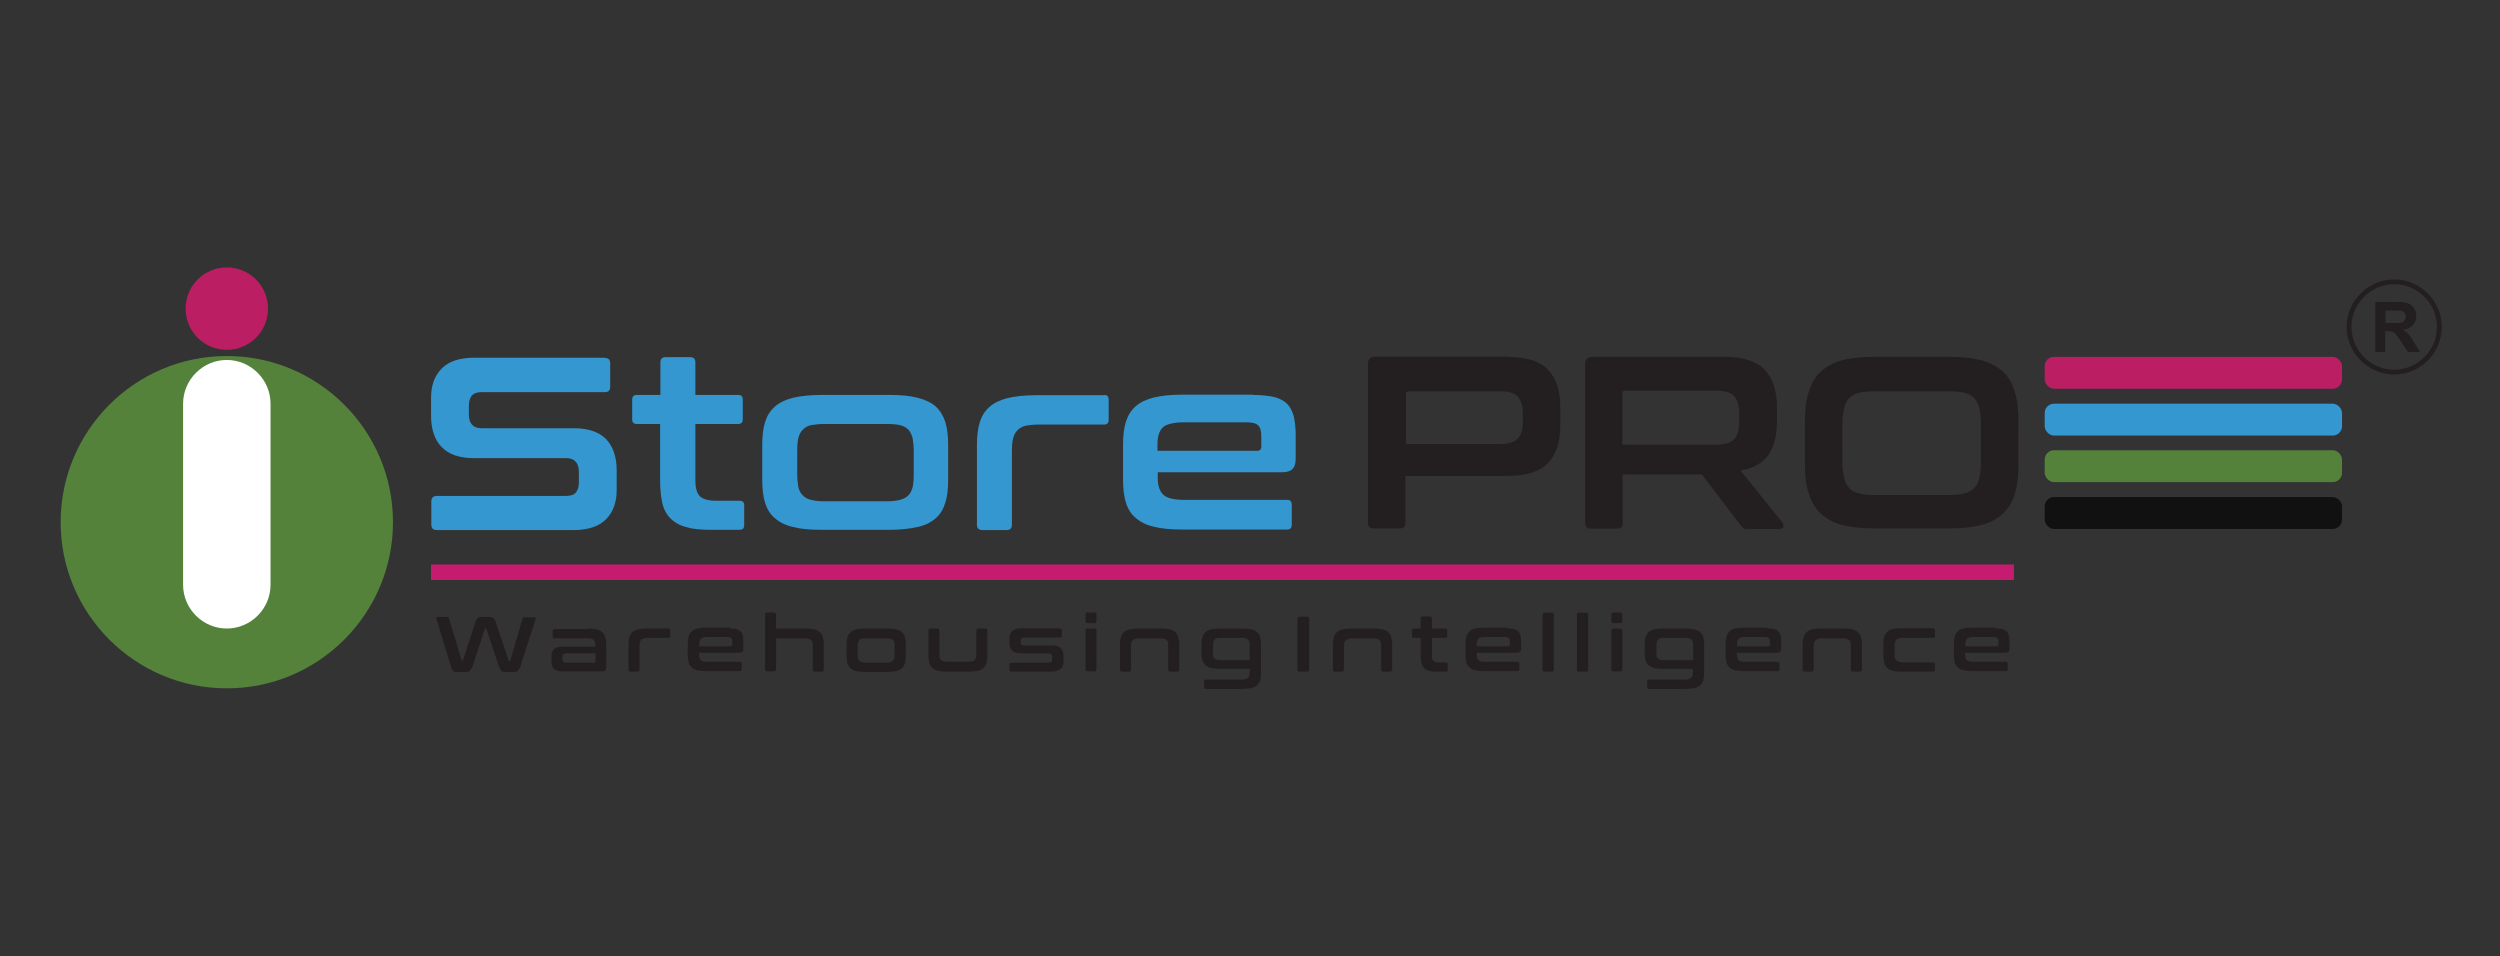 <svg xmlns="http://www.w3.org/2000/svg" id="Layer_2" data-name="Layer 2" viewBox="0 0 88.62 33.9"><rect x="0" y="0" width="88.62" height="33.9" fill="#333333" stroke="none"/><defs><style>      .cls-1, .cls-2 {        fill: #3497d0;      }      .cls-1, .cls-3, .cls-4, .cls-5, .cls-6, .cls-7 {        fill-rule: evenodd;      }      .cls-8, .cls-5 {        fill: #231f20;      }      .cls-9, .cls-4 {        fill: #54823b;      }      .cls-3 {        fill: #fff;      }      .cls-10, .cls-7 {        fill: none;      }      .cls-11 {        fill: #c51c6f;      }      .cls-12, .cls-6 {        fill: #bb1e62;      }      .cls-13 {        fill: #121111;      }      .cls-7 {        stroke: #231f20;        stroke-miterlimit: 22.93;        stroke-width: .17px;      }    </style></defs><g id="Layer_1-2" data-name="Layer 1"><rect class="cls-10" width="88.62" height="33.9"></rect><g><path class="cls-4" d="M8.04,12.62c3.25,0,5.89,2.64,5.89,5.89s-2.64,5.89-5.89,5.89-5.89-2.64-5.89-5.89,2.64-5.89,5.89-5.89Z"></path><path class="cls-6" d="M8.04,9.48c.81,0,1.46.65,1.46,1.46s-.65,1.46-1.46,1.46-1.46-.65-1.46-1.46.65-1.46,1.46-1.46Z"></path><path class="cls-3" d="M8.04,12.76h0c.85,0,1.55.7,1.55,1.55v6.42c0,.85-.7,1.55-1.55,1.55h0c-.85,0-1.55-.7-1.55-1.55v-6.42c0-.85.7-1.55,1.55-1.55Z"></path><path class="cls-1" d="M21.44,12.69c.13,0,.19.06.19.19v.83c0,.13-.06.19-.19.19h-4.36c-.17,0-.29.04-.36.13s-.1.21-.1.36v.3c0,.32.15.49.45.49h3.27c.51,0,.89.13,1.14.38.25.26.38.64.38,1.11v.7c0,.43-.12.77-.37,1.03-.25.26-.64.39-1.17.39h-4.83c-.13,0-.2-.06-.2-.19v-.83c0-.13.07-.19.2-.19h4.57c.17,0,.29-.04.36-.13.07-.09.1-.21.1-.36v-.36c0-.32-.15-.49-.45-.49h-3.27c-.51,0-.89-.13-1.14-.39-.25-.25-.38-.63-.38-1.11v-.64c0-.43.12-.77.37-1.03.25-.26.64-.39,1.17-.39h4.62ZM23.41,14v-1.15c0-.13.06-.19.19-.19h.86c.13,0,.19.06.19.19v1.15h1.52c.1,0,.16.05.16.16v.71c0,.1-.05.16-.16.16h-1.52v2.02c0,.24.05.42.15.53.1.11.3.17.58.17h.84c.1,0,.16.05.16.16v.71c0,.1-.05.16-.16.16h-1.05c-.35,0-.64-.03-.86-.1-.23-.06-.41-.17-.54-.3-.14-.14-.24-.32-.29-.54-.05-.22-.08-.49-.08-.79v-2.02h-.83c-.1,0-.16-.05-.16-.16v-.71c0-.1.05-.16.16-.16h.83ZM31.55,14c.39,0,.71.03.98.1.27.07.48.17.64.31.16.15.27.33.34.55.07.23.1.5.1.81v1.25c0,.31-.03.58-.1.8-.07.23-.18.41-.34.55-.17.15-.37.25-.64.31s-.59.1-.98.1h-2.46c-.39,0-.72-.03-.98-.1-.27-.06-.48-.17-.64-.31-.17-.14-.28-.32-.35-.55-.07-.22-.1-.49-.1-.8v-1.25c0-.31.03-.58.1-.81.07-.22.18-.4.35-.55.16-.14.37-.24.64-.31.26-.06.59-.1.98-.1h2.46ZM28.26,16.81c0,.18.02.34.04.46.03.12.08.22.16.29.07.08.17.13.29.16.12.03.28.05.46.05h2.22c.19,0,.35-.02.47-.05.12-.03.22-.08.3-.16.07-.07.12-.17.15-.29s.04-.28.04-.46v-.83c0-.18-.02-.33-.04-.45-.03-.12-.08-.22-.15-.3-.08-.08-.17-.13-.3-.16-.12-.03-.28-.04-.47-.04h-2.22c-.18,0-.34.02-.46.04-.12.03-.22.08-.29.16-.08.08-.13.17-.16.3-.03.12-.04.27-.04.45v.83h0ZM39.14,14c.1,0,.16.05.16.16v.73c0,.1-.05.16-.16.16h-2.32c-.18,0-.34.02-.46.04-.12.03-.22.09-.29.16-.08.08-.13.17-.16.3-.03.13-.04.28-.04.46v2.59c0,.13-.06.19-.19.19h-.85c-.13,0-.2-.06-.2-.19v-2.82c0-.31.03-.58.1-.81.07-.22.18-.4.35-.55.16-.14.37-.24.64-.31.26-.06.59-.1.98-.1h2.44ZM44.42,14c.3,0,.54.03.74.07.19.05.35.13.46.24.11.11.19.26.24.44.04.18.07.41.07.67v.83c0,.18-.04.31-.12.38-.08.08-.21.11-.37.11h-4.4v.21c0,.27.07.47.2.59.13.12.38.18.76.18h3.63c.1,0,.16.05.16.16v.73c0,.1-.05.16-.16.16h-3.75c-.39,0-.72-.03-.98-.1-.27-.06-.48-.17-.64-.31-.17-.14-.28-.32-.35-.55-.07-.22-.1-.49-.1-.8v-1.25c0-.31.03-.58.1-.81.07-.22.18-.4.35-.55.16-.14.37-.24.64-.31.26-.06.59-.1.98-.1h2.55ZM41.03,15.98h3.53c.1,0,.15-.05.15-.15v-.37c0-.18-.03-.3-.11-.38-.08-.08-.22-.11-.42-.11h-2.19c-.37,0-.63.06-.76.17-.13.12-.2.32-.2.6v.24Z"></path><path class="cls-5" d="M53.43,12.65c.67,0,1.15.15,1.44.45.29.3.44.75.44,1.34v.64c0,.59-.15,1.04-.44,1.34-.29.3-.77.45-1.44.45h-3.61v1.67c0,.13-.06.19-.19.19h-.94c-.13,0-.2-.06-.2-.19v-5.64c0-.17.09-.26.26-.26h4.68ZM49.83,15.74h3.34c.3,0,.51-.06.63-.19.12-.13.18-.32.18-.58v-.33c0-.26-.06-.45-.18-.58-.12-.13-.33-.19-.63-.19h-3.22c-.08,0-.11.03-.11.1v1.78h0ZM61.11,12.65c.67,0,1.15.15,1.44.45s.44.75.44,1.34v.5c0,.5-.1.9-.3,1.18-.2.29-.53.48-.99.56l1.49,1.85s.03.07.03.13c0,.06-.06.09-.14.09h-1.12c-.08,0-.13,0-.16-.03-.03-.02-.06-.04-.09-.09l-1.38-1.81h-2.81v1.73c0,.13-.06.19-.19.19h-.94c-.13,0-.2-.06-.2-.19v-5.64c0-.17.09-.26.26-.26h4.68ZM57.5,15.76h3.34c.3,0,.51-.06.63-.19.12-.13.18-.32.18-.58v-.37c0-.26-.06-.45-.18-.58-.12-.13-.33-.19-.63-.19h-3.22c-.08,0-.11.03-.11.1v1.81h0ZM69.11,12.65c.44,0,.82.04,1.13.12.3.09.56.22.76.4.19.18.33.43.42.71.09.29.13.64.13,1.06v1.5c0,.42-.04.78-.13,1.06-.09.3-.23.53-.42.71-.2.18-.45.32-.76.4-.31.08-.69.12-1.13.12h-2.69c-.44,0-.82-.04-1.12-.12s-.56-.22-.75-.4c-.2-.18-.34-.42-.43-.71-.1-.29-.14-.64-.14-1.06v-1.5c0-.42.04-.78.14-1.06.09-.29.23-.53.43-.71.19-.18.44-.31.75-.4.3-.08.68-.12,1.12-.12h2.69ZM65.31,16.36c0,.23.02.42.06.57.03.16.1.28.18.37.09.1.21.16.36.19.15.04.33.06.56.06h2.59c.23,0,.42-.02.57-.06.15-.03.26-.1.35-.19.09-.09.15-.21.19-.37.03-.15.05-.34.05-.57v-1.31c0-.23-.02-.42-.05-.57-.04-.15-.1-.27-.19-.37-.09-.09-.2-.15-.35-.19-.15-.03-.34-.05-.57-.05h-2.59c-.23,0-.41.02-.56.05-.15.04-.27.1-.36.19-.09.1-.15.22-.18.37-.04.16-.06.35-.06.57v1.31Z"></path><rect class="cls-11" x="15.28" y="20.01" width="56.11" height=".55"></rect><rect class="cls-12" x="72.48" y="12.65" width="10.54" height="1.13" rx=".33" ry=".33"></rect><rect class="cls-2" x="72.48" y="14.31" width="10.54" height="1.13" rx=".33" ry=".33"></rect><rect class="cls-9" x="72.48" y="15.96" width="10.54" height="1.13" rx=".33" ry=".33"></rect><rect class="cls-13" x="72.48" y="17.62" width="10.54" height="1.13" rx=".33" ry=".33"></rect><path class="cls-5" d="M15.87,21.86s.03.01.04.04l.45,1.5s0,.02.02.02h.01s.02,0,.02-.02l.45-1.37c.02-.06.05-.11.08-.13.03-.02.08-.03.13-.03h.28c.06,0,.11.01.14.04.03.02.06.07.08.13l.46,1.37s.01.02.02.02h.02s.02,0,.02-.02l.44-1.5s0-.02.02-.03c0,0,.02,0,.03,0h.38s.02,0,.03.02c0,.01,0,.03,0,.04l-.54,1.67c-.03.08-.05.14-.09.17-.03.03-.07.04-.13.04h-.33c-.05,0-.1-.01-.13-.04-.03-.03-.06-.09-.09-.17l-.44-1.32s0-.02-.02-.02h-.01s-.02,0-.02.02l-.44,1.32c-.03.08-.06.14-.09.17-.03.03-.07.04-.13.04h-.32s-.06,0-.08,0c-.02,0-.04-.02-.06-.03-.02-.02-.03-.04-.05-.07-.01-.03-.03-.06-.04-.11l-.51-1.67s0-.03,0-.05c0-.01.01-.02.03-.02h.37Z"></path><path class="cls-5" d="M20.84,22.28c.12,0,.23.01.31.03s.15.05.2.1c.05.05.09.1.11.18.02.07.03.16.03.26v.74s0,.08,0,.11c0,.03-.02.05-.03.07-.02.02-.04.03-.06.03-.03,0-.06,0-.1,0h-1.33c-.08,0-.15,0-.2-.02-.05-.02-.1-.04-.13-.07-.03-.03-.06-.07-.07-.12-.01-.05-.02-.11-.02-.18v-.13c0-.06,0-.11.02-.15.01-.05.04-.08.07-.12.03-.03.08-.06.13-.07.05-.02.12-.02.2-.02h1.13v-.05s0-.08-.01-.11c0-.03-.03-.06-.05-.08-.02-.02-.05-.03-.09-.04-.04,0-.09-.01-.15-.01h-1.16s-.05-.02-.05-.05v-.23s.02-.05.05-.05h1.2ZM21.03,23.5s.05,0,.06-.02c.01-.01.02-.04.02-.07v-.25h-1.02c-.06,0-.1.01-.12.03-.02.02-.03.06-.03.1v.06c0,.05.01.09.03.11.02.02.06.03.12.03h.94Z"></path><path class="cls-5" d="M23.71,22.28s.05.02.05.05v.23s-.02.05-.05.05h-.74c-.06,0-.11,0-.15.02-.04.01-.07.03-.09.05-.02.02-.04.05-.05.09,0,.04-.01.09-.01.15v.83s-.02.06-.06.06h-.27s-.06-.02-.06-.06v-.9c0-.1.01-.19.03-.26.02-.07.06-.13.11-.18.05-.05.12-.08.2-.1.08-.02.19-.03.32-.03h.78Z"></path><path class="cls-5" d="M25.86,22.28c.09,0,.17,0,.24.02.06.02.11.04.15.08.04.04.06.08.08.14.01.06.02.13.02.21v.26c0,.06-.01.1-.04.12-.03.02-.07.03-.12.03h-1.41v.07c0,.09.02.15.06.19.04.04.12.06.24.06h1.16s.05.02.05.05v.23s-.02.05-.05.05h-1.2c-.13,0-.23-.01-.32-.03-.08-.02-.15-.05-.2-.1-.05-.05-.09-.1-.11-.18s-.03-.16-.03-.26v-.4c0-.1.01-.19.03-.26.02-.07.06-.13.11-.18.05-.05.12-.08.2-.1.08-.02.19-.03.32-.03h.82ZM24.78,22.91h1.13s.05-.02.05-.05v-.12c0-.06-.01-.1-.04-.12-.02-.02-.07-.04-.13-.04h-.7c-.12,0-.2.02-.24.06-.04.04-.06.1-.06.19v.08Z"></path><path class="cls-5" d="M27.45,21.72s.06.02.06.06v.5h1.04c.12,0,.23.01.31.03.09.02.15.05.2.1.05.05.09.1.11.18.02.07.03.16.03.26v.9s-.02.06-.06.06h-.27s-.06-.02-.06-.06v-.81c0-.06,0-.11-.01-.15,0-.04-.02-.07-.04-.09-.02-.02-.05-.04-.09-.05-.04-.01-.09-.02-.14-.02h-1.02v1.11s-.02.06-.06.06h-.27s-.06-.02-.06-.06v-1.97s.02-.06.06-.06h.27Z"></path><path class="cls-5" d="M31.46,22.28c.12,0,.23.01.31.03.09.02.15.05.2.1.05.05.09.1.11.18.02.07.03.16.03.26v.4c0,.1-.01.19-.03.26-.02.07-.06.13-.11.18-.05.05-.12.08-.2.1-.09.02-.19.03-.31.03h-.79c-.13,0-.23-.01-.32-.03-.08-.02-.15-.05-.2-.1-.05-.05-.09-.1-.11-.18-.02-.07-.03-.16-.03-.26v-.4c0-.1.01-.19.03-.26.02-.07.06-.13.11-.18.05-.05.12-.08.2-.1.08-.02.19-.03.32-.03h.79ZM30.4,23.18c0,.06,0,.11.01.15,0,.04.03.07.05.09s.05.04.09.05c.04.01.09.02.15.02h.71c.06,0,.11,0,.15-.02.04-.01.07-.03.09-.05.02-.02.04-.05.05-.09,0-.04.01-.09.01-.15v-.26c0-.06,0-.11-.01-.14,0-.04-.03-.07-.05-.09-.02-.02-.05-.04-.09-.05-.04,0-.09-.01-.15-.01h-.71c-.06,0-.11,0-.15.01-.04,0-.07.03-.09.05-.02.02-.04.06-.05.09,0,.04-.01.09-.01.14v.26Z"></path><path class="cls-5" d="M33.24,22.28s.06.02.06.06v.81c0,.06,0,.11.01.15,0,.04.02.07.04.09.02.02.05.04.09.05s.09.02.15.02h.72c.06,0,.11,0,.15-.02.04-.01.07-.03.09-.05.02-.02.04-.05.05-.09,0-.04.01-.09.01-.15v-.81s.02-.06.06-.06h.27s.06.02.06.06v.9c0,.1-.01.19-.03.26-.02.07-.06.13-.11.18-.05.05-.12.08-.2.1-.09.02-.19.03-.31.03h-.78c-.13,0-.23-.01-.32-.03-.08-.02-.15-.05-.2-.1-.05-.05-.09-.1-.11-.18s-.03-.16-.03-.26v-.9s.02-.06.06-.06h.27Z"></path><path class="cls-5" d="M37.59,22.28s.05.02.05.05v.22s-.02.05-.05.05h-1.26c-.06,0-.1.01-.12.03s-.03.05-.03.09v.04s.01.07.03.09.06.03.12.03h.94c.16,0,.27.03.33.1.07.07.1.16.1.28v.16c0,.06,0,.12-.02.16-.01.05-.04.09-.07.12-.03.03-.08.06-.14.08-.06.02-.12.03-.21.03h-1.43s-.05-.02-.05-.05v-.22s.02-.05.05-.05h1.32c.06,0,.1-.01.12-.03.02-.02.03-.05.03-.1v-.08s-.01-.07-.03-.09c-.02-.02-.06-.03-.12-.03h-.94c-.16,0-.27-.03-.33-.1-.07-.06-.1-.16-.1-.28v-.12c0-.06,0-.11.02-.16.01-.05.04-.09.07-.12.03-.03.08-.06.14-.08.06-.02.12-.03.21-.03h1.36Z"></path><path class="cls-5" d="M38.81,22.28s.06.02.06.06v1.4s-.02.06-.06.06h-.27s-.06-.02-.06-.06v-1.4s.02-.06.06-.06h.27ZM38.81,21.71s.06.02.06.06v.26s-.02.06-.06.06h-.27s-.06-.02-.06-.06v-.26s.02-.06.06-.06h.27Z"></path><path class="cls-5" d="M41.15,22.28c.12,0,.23.01.31.03.09.02.15.05.2.1.05.05.09.1.11.18.02.07.03.16.03.26v.9s-.02.06-.06.06h-.27s-.06-.02-.06-.06v-.81c0-.06,0-.11-.01-.15,0-.04-.02-.07-.04-.09-.02-.02-.05-.04-.09-.05-.04-.01-.09-.02-.14-.02h-.74c-.06,0-.11,0-.15.02s-.07.03-.09.05c-.02.02-.04.05-.05.09,0,.04-.01.09-.01.15v.81s-.02.06-.06.06h-.27s-.06-.02-.06-.06v-.9c0-.1.01-.19.03-.26.02-.07.06-.13.11-.18.05-.05.12-.08.2-.1.08-.02.19-.03.32-.03h.8Z"></path><path class="cls-5" d="M44.04,22.28c.13,0,.23.01.32.03.08.02.15.05.2.1.05.04.09.1.11.17.02.07.03.16.03.26v1.01c0,.1-.01.19-.03.26-.02.07-.06.13-.11.18-.05.05-.12.08-.2.1-.08.02-.19.03-.32.03h-1.31s-.05-.02-.05-.05v-.23s.02-.05.05-.05h1.27c.06,0,.11,0,.15-.02.04-.01.07-.03.09-.05.02-.02.04-.05.05-.09,0-.04.01-.09.01-.15v-.07h-1.05c-.13,0-.23-.01-.32-.03-.08-.02-.15-.05-.2-.1-.05-.05-.09-.1-.11-.18-.02-.07-.03-.16-.03-.26v-.29c0-.1.01-.19.03-.26.02-.07.06-.13.11-.18.05-.05.12-.08.2-.1.08-.02.19-.03.32-.03h.78ZM42.99,23.14s0,.09.01.12.03.06.05.08c.02.02.05.04.09.05.04,0,.09.01.15.01h1.01v-.52c0-.1-.02-.17-.06-.21-.04-.04-.12-.06-.24-.06h-.7c-.06,0-.11,0-.15.01-.04,0-.07.02-.09.05-.02.02-.04.05-.05.08,0,.03-.01.07-.01.12v.27Z"></path><path class="cls-8" d="M46.05,21.86h.3s.06.03.06.06v1.83s-.03.06-.06.06h-.3s-.06-.03-.06-.06v-1.83s.03-.06.06-.06Z"></path><path class="cls-5" d="M48.7,22.28c.12,0,.23.01.31.03.09.02.15.05.2.1.05.05.09.1.11.18.02.07.03.16.03.26v.9s-.02.06-.06.06h-.27s-.06-.02-.06-.06v-.81c0-.06,0-.11-.01-.15,0-.04-.02-.07-.04-.09-.02-.02-.05-.04-.09-.05-.04-.01-.09-.02-.14-.02h-.74c-.06,0-.11,0-.15.02s-.07.03-.09.05c-.02.02-.04.05-.05.09,0,.04-.01.09-.01.15v.81s-.02.06-.06.06h-.27s-.06-.02-.06-.06v-.9c0-.1.01-.19.03-.26.02-.07.06-.13.11-.18.05-.05.12-.08.2-.1.08-.02.19-.03.32-.03h.8Z"></path><path class="cls-5" d="M50.36,22.28v-.37s.02-.06.06-.06h.28s.06.02.06.06v.37h.49s.05.02.05.05v.23s-.02.05-.05.05h-.49v.65c0,.08.02.14.05.17.03.04.09.05.19.05h.27s.05.02.05.05v.23s-.02.05-.05.05h-.34c-.11,0-.2-.01-.28-.03-.07-.02-.13-.05-.17-.1-.04-.04-.07-.1-.09-.17-.02-.07-.03-.16-.03-.25v-.65h-.26s-.05-.02-.05-.05v-.23s.02-.05.05-.05h.26Z"></path><path class="cls-5" d="M53.43,22.28c.09,0,.17,0,.24.02.06.02.11.04.15.08.04.04.06.08.08.14.01.06.02.13.02.21v.26c0,.06-.01.1-.04.12-.03.02-.07.03-.12.03h-1.41v.07c0,.09.02.15.06.19.04.04.12.06.24.06h1.16s.05.02.05.05v.23s-.02.05-.05.05h-1.2c-.13,0-.23-.01-.32-.03-.08-.02-.15-.05-.2-.1-.05-.05-.09-.1-.11-.18s-.03-.16-.03-.26v-.4c0-.1.01-.19.03-.26.02-.07.06-.13.11-.18.05-.05.12-.08.2-.1.08-.02.19-.03.32-.03h.82ZM52.34,22.91h1.13s.05-.02.05-.05v-.12c0-.06-.01-.1-.04-.12-.02-.02-.07-.04-.13-.04h-.7c-.12,0-.2.02-.24.06-.04.04-.06.1-.06.19v.08Z"></path><rect class="cls-8" x="54.68" y="21.72" width=".4" height="2.09" rx=".06" ry=".06"></rect><rect class="cls-8" x="55.9" y="21.72" width=".4" height="2.09" rx=".06" ry=".06"></rect><path class="cls-5" d="M57.45,22.28s.06.02.06.06v1.4s-.02.06-.06.06h-.27s-.06-.02-.06-.06v-1.4s.02-.06.06-.06h.27ZM57.45,21.71s.06.02.06.06v.26s-.02.06-.06.06h-.27s-.06-.02-.06-.06v-.26s.02-.06.06-.06h.27Z"></path><path class="cls-5" d="M59.75,22.28c.13,0,.23.01.32.03.08.02.15.05.2.1.05.04.09.1.11.17.02.07.03.16.03.26v1.01c0,.1-.01.19-.03.26-.02.07-.06.13-.11.18-.05.05-.12.08-.2.1-.08.02-.19.03-.32.03h-1.31s-.05-.02-.05-.05v-.23s.02-.05.05-.05h1.27c.06,0,.11,0,.15-.02.04-.01.07-.03.09-.05.02-.02.04-.05.05-.09,0-.04.01-.09.01-.15v-.07h-1.05c-.13,0-.23-.01-.32-.03-.08-.02-.15-.05-.2-.1-.05-.05-.09-.1-.11-.18-.02-.07-.03-.16-.03-.26v-.29c0-.1.01-.19.03-.26.02-.07.06-.13.11-.18.05-.05.12-.08.2-.1.08-.02.19-.03.32-.03h.78ZM58.71,23.14s0,.09.01.12.03.06.05.08c.02.02.05.04.09.05.04,0,.09.01.15.01h1.01v-.52c0-.1-.02-.17-.06-.21-.04-.04-.12-.06-.24-.06h-.7c-.06,0-.11,0-.15.01-.04,0-.07.02-.09.05-.02.02-.04.05-.05.08,0,.03-.01.07-.01.12v.27Z"></path><path class="cls-5" d="M62.65,22.28c.09,0,.17,0,.24.02.06.02.11.04.15.08.04.04.06.08.08.14.01.06.02.13.02.21v.26c0,.06-.01.1-.04.12-.03.02-.07.03-.12.03h-1.41v.07c0,.09.02.15.06.19.04.04.12.06.24.06h1.16s.05.02.05.05v.23s-.02.05-.05.05h-1.2c-.13,0-.23-.01-.32-.03-.08-.02-.15-.05-.2-.1-.05-.05-.09-.1-.11-.18s-.03-.16-.03-.26v-.4c0-.1.01-.19.03-.26.02-.07.06-.13.11-.18.05-.05.12-.08.2-.1.08-.02.19-.03.32-.03h.82ZM61.56,22.91h1.13s.05-.02.05-.05v-.12c0-.06-.01-.1-.04-.12-.02-.02-.07-.04-.13-.04h-.7c-.12,0-.2.02-.24.06-.04.04-.06.1-.06.19v.08Z"></path><path class="cls-5" d="M65.35,22.28c.12,0,.23.01.31.03.09.02.15.05.2.1.05.05.09.1.11.18.02.07.03.16.03.26v.9s-.02.06-.06.06h-.27s-.06-.02-.06-.06v-.81c0-.06,0-.11-.01-.15,0-.04-.02-.07-.04-.09-.02-.02-.05-.04-.09-.05-.04-.01-.09-.02-.14-.02h-.74c-.06,0-.11,0-.15.02s-.07.03-.09.05c-.02.02-.04.05-.05.09,0,.04-.01.09-.01.15v.81s-.02.06-.06.06h-.27s-.06-.02-.06-.06v-.9c0-.1.01-.19.03-.26.02-.07.06-.13.11-.18.05-.05.12-.08.2-.1.08-.02.19-.03.32-.03h.8Z"></path><path class="cls-5" d="M68.54,22.28s.05.02.05.05v.23s-.02.05-.05.05h-1.08c-.06,0-.11,0-.15.02-.04.01-.07.03-.09.05-.02.02-.04.05-.05.09,0,.04-.01.09-.01.15v.25c0,.06,0,.11.01.15s.03.07.05.09c.02.02.05.04.09.05.04.01.09.02.15.02h1.08s.05.02.05.05v.23s-.02.05-.05.05h-1.12c-.13,0-.23-.01-.32-.03-.08-.02-.15-.05-.2-.1-.05-.05-.09-.1-.11-.18s-.03-.16-.03-.26v-.4c0-.1.01-.19.03-.26.02-.07.06-.13.11-.18.05-.05.12-.08.2-.1.08-.02.19-.03.32-.03h1.12Z"></path><path class="cls-5" d="M70.74,22.28c.09,0,.17,0,.24.02.06.02.11.04.15.08.04.04.06.08.08.14.01.06.02.13.02.21v.26c0,.06-.01.1-.04.12-.03.02-.07.03-.12.03h-1.41v.07c0,.09.02.15.06.19.04.04.12.06.24.06h1.16s.05.02.05.05v.23s-.02.05-.05.05h-1.2c-.13,0-.23-.01-.32-.03-.08-.02-.15-.05-.2-.1-.05-.05-.09-.1-.11-.18s-.03-.16-.03-.26v-.4c0-.1.01-.19.03-.26.02-.07.06-.13.11-.18.05-.05.12-.08.2-.1.08-.02.19-.03.32-.03h.82ZM69.66,22.91h1.13s.05-.02.05-.05v-.12c0-.06-.01-.1-.04-.12-.02-.02-.07-.04-.13-.04h-.7c-.12,0-.2.02-.24.06-.04.04-.06.1-.06.19v.08Z"></path><path class="cls-7" d="M84.87,13.19c.88,0,1.6-.72,1.6-1.6s-.72-1.6-1.6-1.6-1.6.72-1.6,1.6.72,1.6,1.6,1.6Z"></path><path class="cls-5" d="M84.2,12.47v-1.77h.75c.19,0,.33.02.41.05.09.03.15.09.21.17.05.08.08.17.08.28,0,.13-.04.24-.12.33-.08.09-.19.14-.35.16.08.04.14.09.19.15.05.05.12.15.2.29l.22.35h-.43l-.26-.39c-.09-.14-.16-.22-.19-.26-.03-.04-.07-.06-.11-.07-.04-.01-.1-.02-.18-.02h-.07v.74h-.36ZM84.56,11.45h.26c.17,0,.28,0,.32-.02.04-.01.08-.04.1-.08.02-.04.04-.08.04-.13,0-.06-.02-.11-.05-.14-.03-.04-.08-.06-.13-.07-.03,0-.12,0-.26,0h-.28v.45Z"></path></g></g></svg>